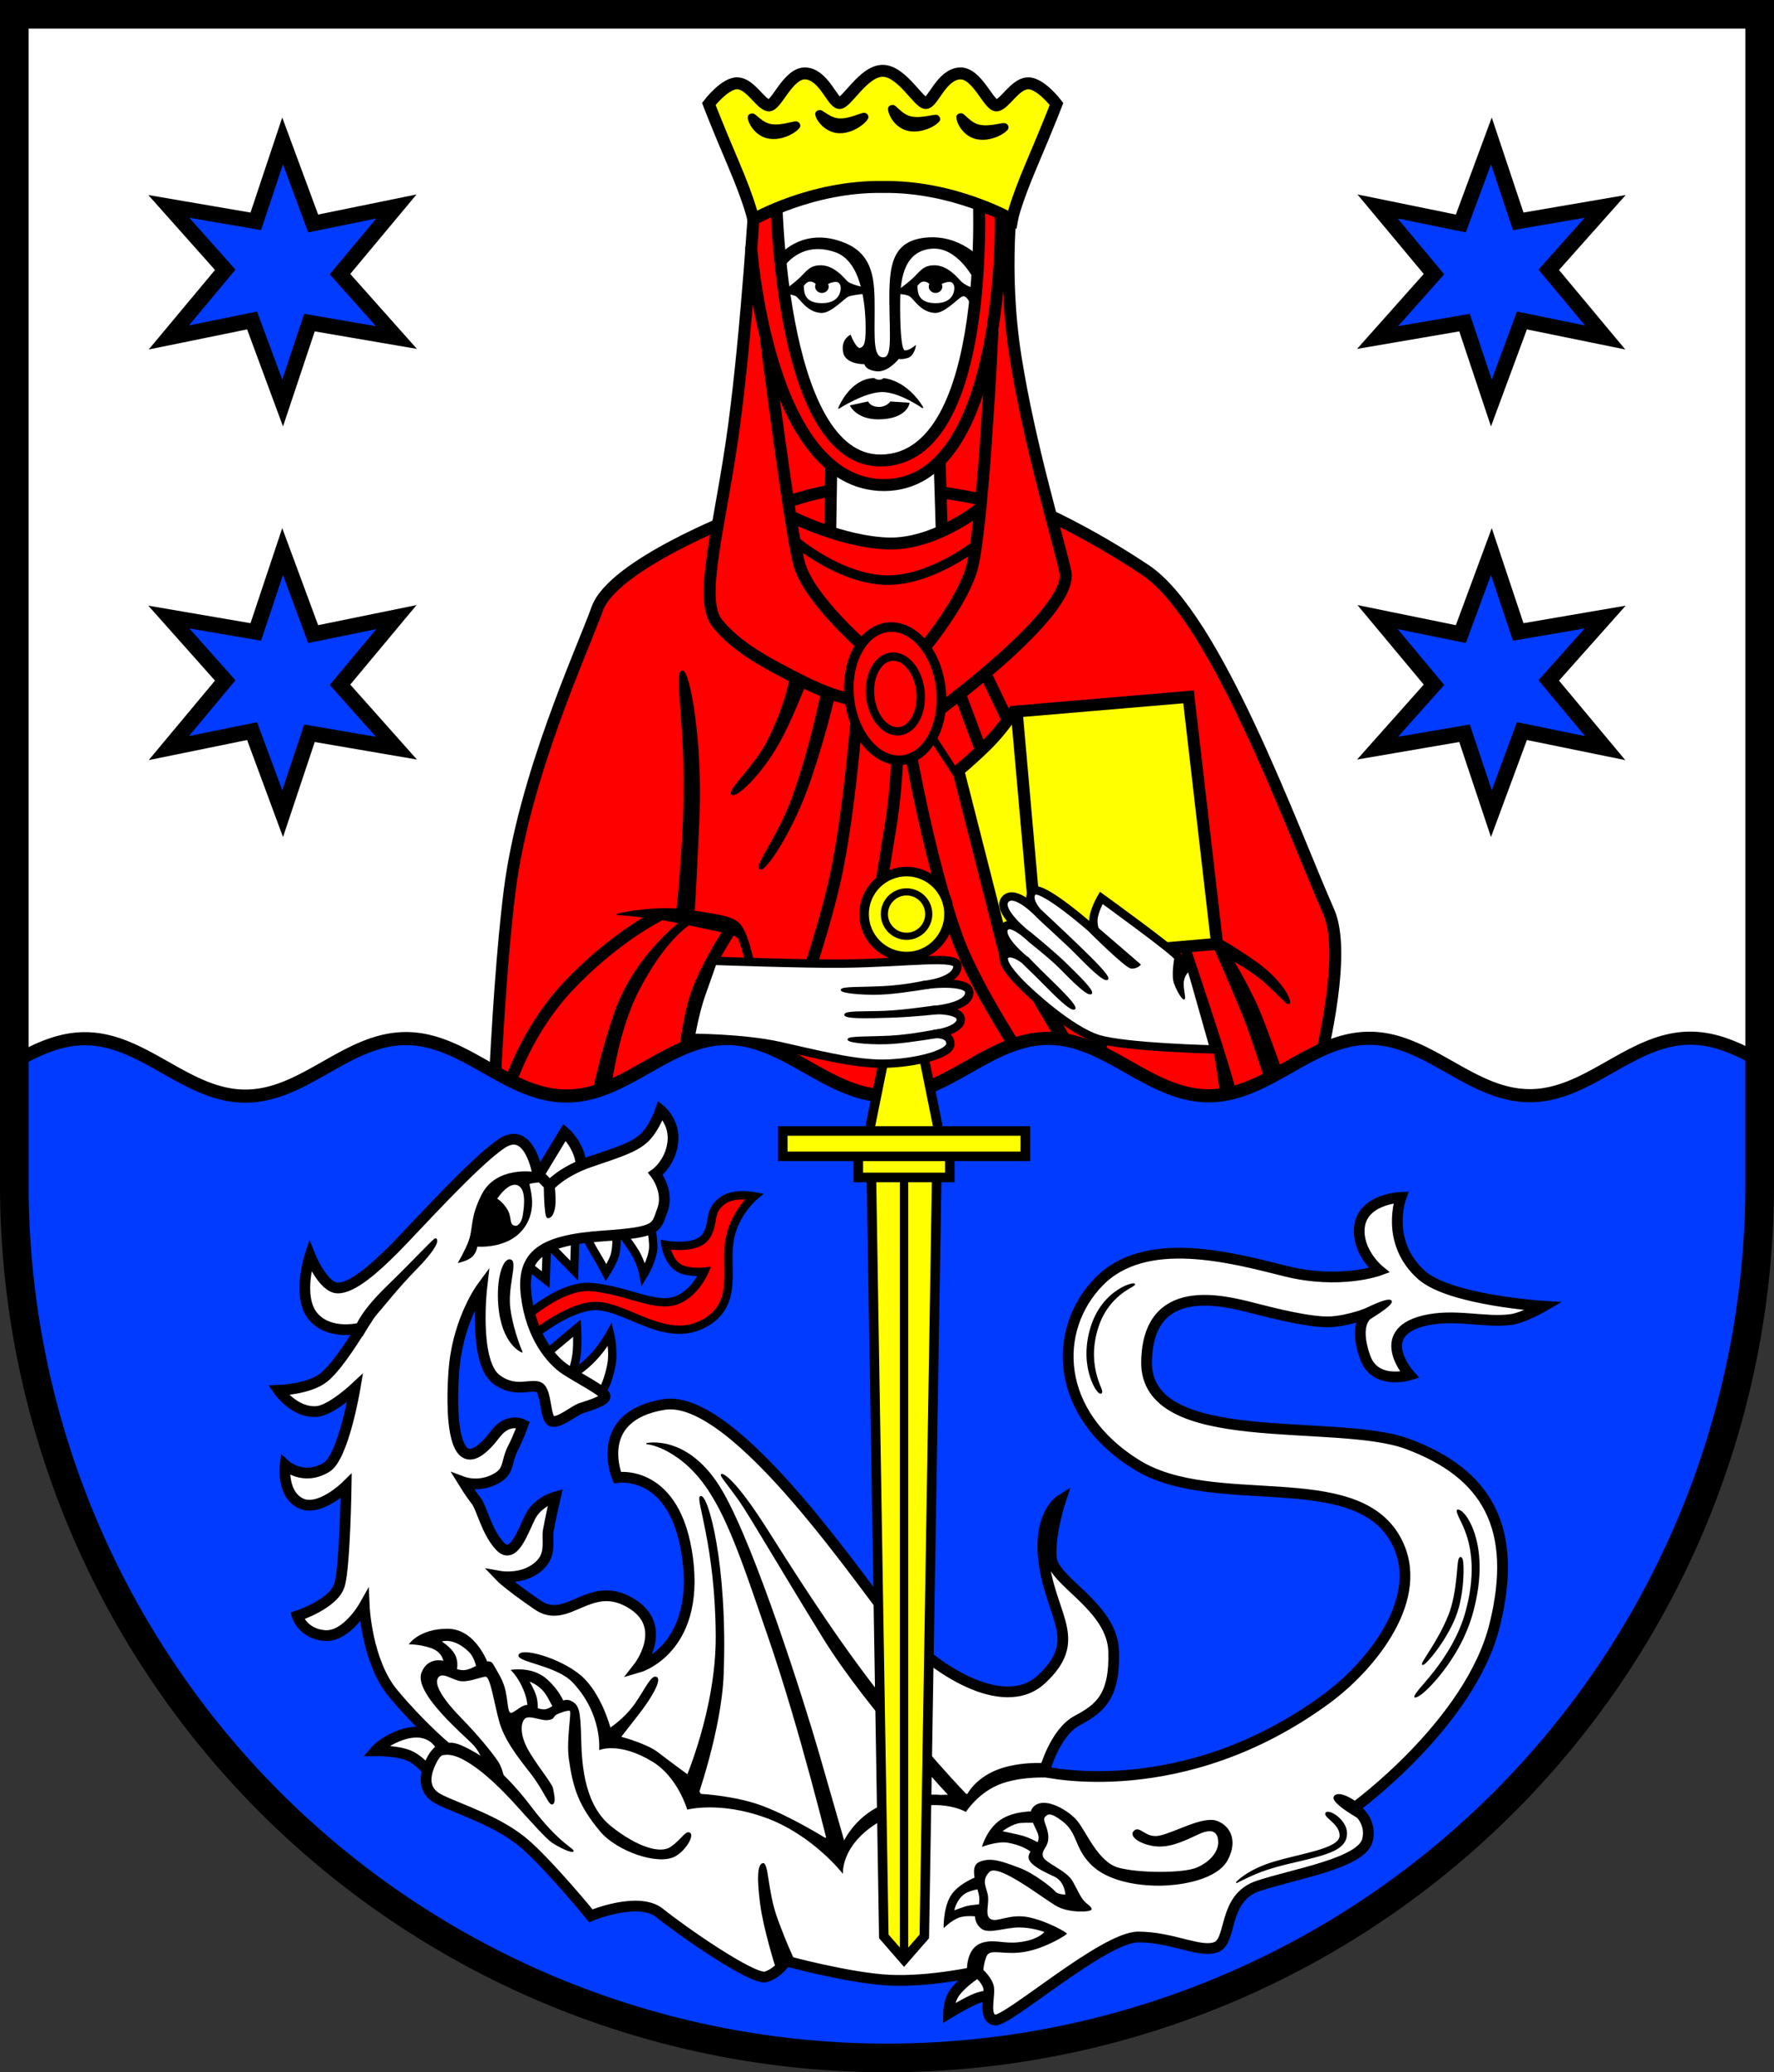 <?xml version="1.0" encoding="UTF-8" standalone="no"?>
<!-- Created with Inkscape (http://www.inkscape.org/) -->

<svg
   width="148.698mm"
   height="173.581mm"
   viewBox="0 0 148.698 173.581"
   version="1.1"
   id="svg3613"
   inkscape:version="1.2.2 (732a01da63, 2022-12-09)"
   sodipodi:docname="DEU St. Margarethen (Holstein) COA.svg"
   xmlns:inkscape="http://www.inkscape.org/namespaces/inkscape"
   xmlns:sodipodi="http://sodipodi.sourceforge.net/DTD/sodipodi-0.dtd"
   xmlns="http://www.w3.org/2000/svg"
   xmlns:svg="http://www.w3.org/2000/svg">
  <rect x="0" y="0" width="148.698" height="173.581" fill="#333333" stroke="none"/>
  <sodipodi:namedview
     id="namedview3615"
     pagecolor="#ffffff"
     bordercolor="#666666"
     borderopacity="1.0"
     inkscape:showpageshadow="2"
     inkscape:pageopacity="0.0"
     inkscape:pagecheckerboard="0"
     inkscape:deskcolor="#d1d1d1"
     inkscape:document-units="mm"
     showgrid="false"
     inkscape:zoom="0.81590664"
     inkscape:cx="281.28218"
     inkscape:cy="329.08177"
     inkscape:current-layer="layer1" />
  <defs
     id="defs3610">
    <inkscape:path-effect
       effect="powerstroke"
       id="path-effect1806"
       is_visible="true"
       lpeversion="1"
       offset_points="0.2,0.3 | 0.998,0.62 | 1.8,0.3"
       not_jump="false"
       sort_points="true"
       interpolator_type="CentripetalCatmullRom"
       interpolator_beta="0.2"
       start_linecap_type="zerowidth"
       linejoin_type="round"
       miter_limit="4"
       scale_width="1"
       end_linecap_type="zerowidth" />
    <inkscape:path-effect
       effect="powerstroke"
       id="path-effect1812"
       is_visible="true"
       lpeversion="1"
       offset_points="0.2,0.3 | 0.998,0.62 | 1.8,0.3"
       not_jump="false"
       sort_points="true"
       interpolator_type="CentripetalCatmullRom"
       interpolator_beta="0.2"
       start_linecap_type="zerowidth"
       linejoin_type="round"
       miter_limit="4"
       scale_width="1"
       end_linecap_type="zerowidth" />
    <inkscape:path-effect
       effect="powerstroke"
       id="path-effect1818"
       is_visible="true"
       lpeversion="1"
       offset_points="0.2,0.3 | 0.998,0.62 | 1.8,0.3"
       not_jump="false"
       sort_points="true"
       interpolator_type="CentripetalCatmullRom"
       interpolator_beta="0.2"
       start_linecap_type="zerowidth"
       linejoin_type="round"
       miter_limit="4"
       scale_width="1"
       end_linecap_type="zerowidth" />
    <inkscape:path-effect
       effect="powerstroke"
       id="path-effect1824"
       is_visible="true"
       lpeversion="1"
       offset_points="0.2,0.3 | 0.998,0.62 | 1.8,0.3"
       not_jump="false"
       sort_points="true"
       interpolator_type="CentripetalCatmullRom"
       interpolator_beta="0.2"
       start_linecap_type="zerowidth"
       linejoin_type="round"
       miter_limit="4"
       scale_width="1"
       end_linecap_type="zerowidth" />
    <inkscape:path-effect
       effect="powerstroke"
       id="path-effect5184-2"
       is_visible="true"
       lpeversion="1"
       offset_points="0.185,0.195 | 1,0.314 | 1.821,0.13"
       not_jump="false"
       sort_points="true"
       interpolator_type="CentripetalCatmullRom"
       interpolator_beta="0.2"
       start_linecap_type="zerowidth"
       linejoin_type="round"
       miter_limit="4"
       scale_width="1"
       end_linecap_type="zerowidth" />
    <inkscape:path-effect
       effect="powerstroke"
       id="path-effect5190-0"
       is_visible="true"
       lpeversion="1"
       offset_points="0.275,0.293 | 1,0.314 | 1.742,0.238"
       not_jump="false"
       sort_points="true"
       interpolator_type="CentripetalCatmullRom"
       interpolator_beta="0.2"
       start_linecap_type="zerowidth"
       linejoin_type="round"
       miter_limit="4"
       scale_width="1"
       end_linecap_type="zerowidth" />
    <inkscape:path-effect
       effect="powerstroke"
       id="path-effect5300-4"
       is_visible="true"
       lpeversion="1"
       offset_points="0.185,0.195 | 1,0.314 | 1.821,0.13"
       not_jump="false"
       sort_points="true"
       interpolator_type="CentripetalCatmullRom"
       interpolator_beta="0.2"
       start_linecap_type="zerowidth"
       linejoin_type="round"
       miter_limit="4"
       scale_width="1"
       end_linecap_type="zerowidth" />
  </defs>
  <g
     inkscape:label="Ebene 1"
     inkscape:groupmode="layer"
     id="layer1"
     transform="translate(-527.202,-64.226)">
    <g
       id="g3336"
       transform="translate(499.772,-11.341)">
      <path
         id="path1680"
         style="fill:#ffffff;stroke:none;stroke-width:2.4;stroke-linecap:round;stroke-dasharray:none"
         d="m 28.63,76.767 v 98.033 a 73.149,73.149 0 0 0 73.149,73.148 73.149,73.149 0 0 0 73.148,-73.148 V 76.767 Z" />
      <g
         id="g1930"
         style="stroke:#000000">
        <g
           id="g1916"
           style="stroke:#000000">
          <path
             sodipodi:type="star"
             style="fill:#003bff;fill-opacity:1;stroke:#000000;stroke-width:1.171;stroke-linecap:round;stroke-dasharray:none"
             id="path1910"
             inkscape:flatsided="false"
             sodipodi:sides="6"
             sodipodi:cx="66.384537"
             sodipodi:cy="90.452858"
             sodipodi:r1="9.9054918"
             sodipodi:r2="4.3295479"
             sodipodi:arg1="1.0471976"
             sodipodi:arg2="1.6080808"
             inkscape:rounded="0"
             inkscape:randomized="0"
             d="m 71.337,99.031 -5.114,-4.252 -4.791,4.252 1.125,-6.555 -6.078,-2.024 6.239,-2.303 -1.287,-6.275 5.114,4.252 4.791,-4.252 -1.125,6.555 6.078,2.024 -6.239,2.303 z"
             transform="matrix(0.963,-0.554,0.556,0.96,-63.1,48.291)" />
          <path
             sodipodi:type="star"
             style="fill:#003bff;fill-opacity:1;stroke:#000000;stroke-width:1.171;stroke-linecap:round;stroke-dasharray:none"
             id="path1912"
             inkscape:flatsided="false"
             sodipodi:sides="6"
             sodipodi:cx="66.384537"
             sodipodi:cy="90.452858"
             sodipodi:r1="9.9054918"
             sodipodi:r2="4.3295479"
             sodipodi:arg1="1.0471976"
             sodipodi:arg2="1.6080808"
             inkscape:rounded="0"
             inkscape:randomized="0"
             d="m 71.337,99.031 -5.114,-4.252 -4.791,4.252 1.125,-6.555 -6.078,-2.024 6.239,-2.303 -1.287,-6.275 5.114,4.252 4.791,-4.252 -1.125,6.555 6.078,2.024 -6.239,2.303 z"
             transform="matrix(0.963,-0.554,0.556,0.96,-63.1,82.687)" />
        </g>
        <g
           id="g1922"
           inkscape:transform-center-x="-50.653517"
           inkscape:transform-center-y="50.338983"
           transform="matrix(-1,0,0,1,203.558,0)"
           style="stroke:#000000">
          <path
             sodipodi:type="star"
             style="fill:#003bff;fill-opacity:1;stroke:#000000;stroke-width:1.171;stroke-linecap:round;stroke-dasharray:none"
             id="path1918"
             inkscape:flatsided="false"
             sodipodi:sides="6"
             sodipodi:cx="66.384537"
             sodipodi:cy="90.452858"
             sodipodi:r1="9.9054918"
             sodipodi:r2="4.3295479"
             sodipodi:arg1="1.0471976"
             sodipodi:arg2="1.6080808"
             inkscape:rounded="0"
             inkscape:randomized="0"
             d="m 71.337,99.031 -5.114,-4.252 -4.791,4.252 1.125,-6.555 -6.078,-2.024 6.239,-2.303 -1.287,-6.275 5.114,4.252 4.791,-4.252 -1.125,6.555 6.078,2.024 -6.239,2.303 z"
             transform="matrix(0.963,-0.554,0.556,0.96,-63.1,48.291)" />
          <path
             sodipodi:type="star"
             style="fill:#003bff;fill-opacity:1;stroke:#000000;stroke-width:1.171;stroke-linecap:round;stroke-dasharray:none"
             id="path1920"
             inkscape:flatsided="false"
             sodipodi:sides="6"
             sodipodi:cx="66.384537"
             sodipodi:cy="90.452858"
             sodipodi:r1="9.9054918"
             sodipodi:r2="4.3295479"
             sodipodi:arg1="1.0471976"
             sodipodi:arg2="1.6080808"
             inkscape:rounded="0"
             inkscape:randomized="0"
             d="m 71.337,99.031 -5.114,-4.252 -4.791,4.252 1.125,-6.555 -6.078,-2.024 6.239,-2.303 -1.287,-6.275 5.114,4.252 4.791,-4.252 -1.125,6.555 6.078,2.024 -6.239,2.303 z"
             transform="matrix(0.963,-0.554,0.556,0.96,-63.1,82.687)" />
        </g>
      </g>
      <path
         style="fill:#ff0000;stroke:#000000;stroke-width:1;stroke-linecap:round;stroke-dasharray:none"
         d="m 89.179,118.868 c 0,0 -10.345,4.004 -11.68,7.675 -1.335,3.671 -6.118,14.016 -7.341,23.582 -1.224,9.566 -1.669,26.585 -1.669,26.585 l 66.185,-0.445 c 0,0 6.618,-18.708 4.116,-24.36 -3.003,-6.785 -9.426,-24.638 -15.35,-28.587 -6.34,-4.227 -11.346,-6.007 -11.346,-6.007 z"
         id="path2462"
         sodipodi:nodetypes="cssccsscc" />
      <path
         style="fill:none;stroke:#000000;stroke-width:1;stroke-linecap:round;stroke-dasharray:none"
         d="m 103.584,137.667 c 0,0 1.629,9.56 4.004,16.24 2.395,6.735 11.012,18.187 11.012,18.187"
         id="path2946"
         sodipodi:nodetypes="csc" />
      <path
         style="fill:none;stroke:#000000;stroke-width:1;stroke-linecap:round;stroke-dasharray:none"
         d="m 102.694,137.834 c 0,0 -0.111,3.838 -0.556,6.563 -0.445,2.725 -1.001,6.229 -1.001,6.229"
         id="path2944" />
      <path
         style="fill:none;stroke:#000000;stroke-width:1;stroke-linecap:round;stroke-dasharray:none"
         d="m 99.357,134.163 c 0,0 -0.556,8.12 -1.724,14.071 -0.796,4.057 -2.614,9.344 -2.614,9.344"
         id="path2942"
         sodipodi:nodetypes="csc" />
      <path
         style="fill:#ff0000;stroke:#000000;stroke-width:1;stroke-linecap:round;stroke-dasharray:none"
         d="m 90.735,91.551 c 0,0 -0.669,11.366 -1.77,19.624 -1.101,8.259 -3.068,14.551 -1.416,16.596 1.652,2.045 4.161,3.377 7.315,4.955 3.449,1.725 5.034,1.494 5.034,1.494 l 5.663,1.258 c 0,0 11.955,-8.652 11.169,-12.034 -0.787,-3.382 -2.989,-10.54 -4.169,-17.933 -1.18,-7.394 -0.236,-13.843 -0.236,-13.843 l -11.484,-3.068 z"
         id="path2022"
         sodipodi:nodetypes="csssccssccc" />
      <path
         style="fill:none;stroke:#000000;stroke-width:1;stroke-linecap:round;stroke-dasharray:none"
         d="m 93.763,117.507 c 0,0 4.011,-1.455 8.141,-1.18 4.129,0.275 7.708,1.062 7.708,1.062"
         id="path2380" />
      <path
         style="fill:none;stroke:#000000;stroke-width:1;stroke-linecap:round;stroke-dasharray:none"
         d="m 110.62,103.407 c 0,0 -0.806,16.963 -1.808,20.022 -1.001,3.059 -4.338,6.952 -4.338,6.952"
         id="path2277"
         sodipodi:nodetypes="csc" />
      <path
         style="fill:none;stroke:#000000;stroke-width:1;stroke-linecap:round;stroke-dasharray:none"
         d="m 91.627,103.935 c 0,0 2.002,15.823 2.781,18.826 0.779,3.003 5.729,7.23 5.729,7.23"
         id="path2275"
         sodipodi:nodetypes="csc" />
      <path
         style="fill:#ffffff;stroke:#000000;stroke-width:1;stroke-linecap:round;stroke-dasharray:none"
         d="m 92.461,90.837 c 0,0 1e-5,23.359 8.788,23.304 9.677,-0.061 8.176,-23.415 8.176,-23.415 l -8.454,-1.502 z"
         id="path2043"
         sodipodi:nodetypes="csccc" />
      <g
         id="g3331"
         transform="translate(-313.274,122.58)">
        <path
           id="path1700"
           style="fill:#ffff00;stroke:#000000;stroke-width:1;stroke-linecap:round;stroke-dasharray:none"
           d="m 414.69,-41.081 c -1.612,0 -3.051,2.776 -3.641,2.697 -0.59,-0.079 -1.298,-2.359 -2.792,-2.477 -1.494,-0.118 -2.477,2.792 -3.146,2.674 -0.669,-0.118 -1.495,-1.77 -2.556,-1.848 -1.062,-0.079 -2.437,1.729 -2.437,1.729 0,0 0.612,1.613 2.058,5.006 1.446,3.393 1.669,4.672 1.669,4.672 0,0 4.85,-2.814 10.845,-2.724 5.996,-0.09 10.845,2.724 10.845,2.724 0,0 0.223,-1.279 1.669,-4.672 1.446,-3.393 2.058,-5.006 2.058,-5.006 0,0 -1.375,-1.808 -2.437,-1.729 -1.062,0.079 -1.888,1.73 -2.556,1.848 -0.669,0.118 -1.652,-2.792 -3.146,-2.674 -1.494,0.118 -2.202,2.399 -2.792,2.477 -0.59,0.079 -2.028,-2.697 -3.641,-2.697 z" />
        <path
           style="fill:#000000;fill-rule:nonzero;stroke:none;stroke-width:0.6;stroke-linecap:round;stroke-dasharray:none"
           d="m 403.578,-37.474 c -0.047,0.02 -0.192,0.1 -0.198,0.277 -0.005,0.127 0.047,0.379 0.238,0.703 0.127,0.215 0.318,0.46 0.581,0.668 0.272,0.215 0.601,0.374 0.973,0.433 0.004,6.12e-4 0.008,0.001 0.012,0.002 0.365,0.055 0.736,0.02 1.084,-0.07 0.336,-0.087 0.632,-0.222 0.863,-0.357 0.349,-0.203 0.536,-0.394 0.607,-0.51 0.096,-0.158 0.019,-0.304 -0.01,-0.346 v 0 c -0.029,-0.044 -0.129,-0.168 -0.293,-0.172 -0.145,-0.004 -0.329,0.044 -0.675,0.121 -0.221,0.049 -0.461,0.097 -0.711,0.121 -0.259,0.025 -0.48,0.019 -0.68,-0.011 -0.002,-2.74e-4 -0.004,-5.51e-4 -0.005,-8.3e-4 -0.166,-0.026 -0.331,-0.079 -0.505,-0.17 -0.174,-0.091 -0.332,-0.206 -0.479,-0.326 -0.236,-0.191 -0.345,-0.302 -0.469,-0.364 -0.134,-0.067 -0.283,-0.017 -0.332,0.004 z"
           id="path1804"
           inkscape:path-effect="#path-effect1806"
           inkscape:original-d="m 403.57773,-37.473637 c 0,0 0.55475,1.296354 1.6983,1.469086 1.18168,0.178491 2.45193,-0.670779 2.45193,-0.670779"
           sodipodi:nodetypes="csc" />
        <path
           style="fill:#000000;fill-rule:nonzero;stroke:none;stroke-width:0.6;stroke-linecap:round;stroke-dasharray:none"
           d="m 409.199,-37.732 c -0.044,0.025 -0.179,0.122 -0.164,0.298 0.01,0.126 0.091,0.371 0.319,0.67 0.152,0.199 0.37,0.419 0.655,0.595 0.296,0.182 0.641,0.301 1.017,0.315 0.004,1.49e-4 0.008,2.87e-4 0.012,4.13e-4 0.369,0.012 0.733,-0.066 1.068,-0.197 0.323,-0.126 0.602,-0.295 0.816,-0.456 0.323,-0.243 0.487,-0.455 0.543,-0.578 0.077,-0.168 -0.017,-0.304 -0.05,-0.343 -0.034,-0.04 -0.147,-0.152 -0.311,-0.137 -0.144,0.013 -0.321,0.082 -0.657,0.199 -0.213,0.074 -0.447,0.15 -0.692,0.203 -0.254,0.055 -0.474,0.075 -0.676,0.068 -0.002,-6.1e-5 -0.004,-1.25e-4 -0.005,-1.92e-4 -0.168,-0.006 -0.338,-0.039 -0.522,-0.109 -0.184,-0.07 -0.354,-0.166 -0.514,-0.267 -0.256,-0.162 -0.378,-0.259 -0.508,-0.306 -0.141,-0.051 -0.283,0.017 -0.329,0.043 z"
           id="path1808"
           inkscape:path-effect="#path-effect1812"
           inkscape:original-d="m 409.1987,-37.731957 c 0,0 0.70301,1.222322 1.85892,1.259705 1.19446,0.03863 2.35631,-0.953796 2.35631,-0.953796"
           sodipodi:nodetypes="csc" />
        <path
           style="fill:#000000;fill-rule:nonzero;stroke:none;stroke-width:0.6;stroke-linecap:round;stroke-dasharray:none"
           d="m 415.351,-38.191 c -0.048,0.018 -0.196,0.092 -0.21,0.268 -0.01,0.126 0.03,0.381 0.207,0.713 0.118,0.221 0.297,0.473 0.551,0.693 0.262,0.227 0.584,0.4 0.953,0.475 0.004,7.82e-4 0.008,0.002 0.012,0.002 0.362,0.071 0.734,0.053 1.086,-0.023 0.339,-0.073 0.642,-0.195 0.878,-0.319 0.357,-0.188 0.553,-0.37 0.629,-0.483 0.103,-0.153 0.032,-0.303 0.006,-0.346 -0.027,-0.045 -0.121,-0.173 -0.285,-0.185 -0.145,-0.01 -0.331,0.03 -0.68,0.091 -0.223,0.039 -0.465,0.076 -0.716,0.089 -0.26,0.013 -0.48,-0.002 -0.679,-0.041 -0.002,-3.53e-4 -0.004,-7.09e-4 -0.005,-0.001 -0.165,-0.033 -0.327,-0.093 -0.497,-0.192 -0.17,-0.099 -0.323,-0.221 -0.465,-0.347 -0.227,-0.201 -0.332,-0.316 -0.452,-0.384 -0.131,-0.073 -0.282,-0.029 -0.332,-0.01 z"
           id="path1814"
           inkscape:path-effect="#path-effect1818"
           inkscape:original-d="m 415.35063,-38.191135 c 0,0 0.49734,1.319453 1.6322,1.542203 1.1727,0.23018 2.47901,-0.562525 2.47901,-0.562525"
           sodipodi:nodetypes="csc" />
        <path
           style="fill:#000000;fill-rule:nonzero;stroke:none;stroke-width:0.6;stroke-linecap:round;stroke-dasharray:none"
           d="m 421.079,-37.496 c -0.047,0.018 -0.196,0.092 -0.21,0.268 -0.01,0.126 0.03,0.381 0.207,0.713 0.118,0.221 0.297,0.473 0.551,0.693 0.262,0.227 0.584,0.4 0.953,0.475 0.004,7.82e-4 0.008,0.002 0.012,0.002 0.362,0.071 0.734,0.053 1.086,-0.023 0.339,-0.073 0.642,-0.195 0.878,-0.319 0.357,-0.188 0.553,-0.37 0.629,-0.483 0.103,-0.153 0.032,-0.303 0.006,-0.346 -0.027,-0.045 -0.121,-0.173 -0.285,-0.185 -0.145,-0.01 -0.331,0.03 -0.68,0.091 -0.223,0.039 -0.465,0.076 -0.716,0.089 -0.26,0.013 -0.48,-0.002 -0.679,-0.041 -0.002,-3.53e-4 -0.004,-7.09e-4 -0.005,-0.001 -0.165,-0.033 -0.327,-0.093 -0.497,-0.192 -0.17,-0.099 -0.323,-0.221 -0.465,-0.347 -0.227,-0.201 -0.332,-0.316 -0.452,-0.384 -0.131,-0.073 -0.282,-0.029 -0.332,-0.01 z"
           id="path1820"
           inkscape:path-effect="#path-effect1824"
           inkscape:original-d="m 421.07921,-37.495919 c 0,0 0.49734,1.319453 1.6322,1.542203 1.1727,0.23018 2.47901,-0.562525 2.47901,-0.562525"
           sodipodi:nodetypes="csc" />
      </g>
      <ellipse
         style="fill:#ff0000;stroke:#000000;stroke-width:0.8;stroke-linecap:round;stroke-dasharray:none"
         id="path1894"
         cx="90.012"
         cy="140.353"
         rx="3.859"
         ry="5.595"
         transform="matrix(0.998,-0.068,0.09,0.996,0,0)" />
      <ellipse
         style="fill:none;stroke:#000000;stroke-width:0.7;stroke-linecap:round;stroke-dasharray:none"
         id="ellipse1948"
         cx="90.298"
         cy="140.489"
         rx="2.117"
         ry="3.14"
         transform="matrix(0.998,-0.069,0.088,0.996,0,0)" />
      <g
         id="g2058"
         transform="translate(-210.709,-3.267)">
        <path
           style="fill:#000000;stroke:none;stroke-width:0.1;stroke-linecap:round;stroke-dasharray:none"
           d="m 313.584,103.003 c 0,0 0.681,-0.487 1.182,-0.973 0.501,-0.487 0.793,-1.001 1.752,-0.973 0.959,0.028 1.724,0.834 2.086,1.251 0.361,0.417 1.112,0.667 1.112,0.667 l -0.264,1.265 c 0,0 -0.292,-0.709 -0.653,-0.57 -0.361,0.139 -1.461,1.414 -2.294,1.377 -1.237,-0.056 -1.794,-1.237 -2.169,-1.418 -0.375,-0.181 -1.098,-0.167 -1.098,-0.167 l 0.014,-0.459 z"
           id="path2049"
           sodipodi:nodetypes="csssccsssccc" />
        <path
           id="path2051"
           style="fill:#ffffff;stroke:#ffffff;stroke-width:0.1;stroke-linecap:round;stroke-dasharray:none"
           d="m 315.095,102.866 c 0.035,0.301 -0.074,1.323 1.49,1.313 1.603,-0.011 1.495,-1.258 1.495,-1.258 0,0 0.003,-0.425 -0.364,-0.422 -0.303,0.003 -0.577,0.147 -0.577,0.147 0.024,0.063 0.037,0.129 0.037,0.196 1.5e-4,0.321 -0.277,0.58 -0.62,0.58 -0.342,-1.7e-4 -0.619,-0.26 -0.619,-0.58 1.5e-4,-0.071 0.014,-0.141 0.041,-0.207 0,0 -0.145,-0.17 -0.439,-0.167 -0.249,0.024 -0.453,0.308 -0.443,0.399 z"
           sodipodi:nodetypes="sscscsscccs" />
      </g>
      <g
         id="g2064"
         transform="translate(-220.234,-3.267)">
        <path
           style="fill:#000000;stroke:none;stroke-width:0.1;stroke-linecap:round;stroke-dasharray:none"
           d="m 313.584,103.003 c 0,0 0.681,-0.487 1.182,-0.973 0.501,-0.487 0.793,-1.001 1.752,-0.973 0.959,0.028 1.724,0.834 2.086,1.251 0.361,0.417 1.594,0.599 1.594,0.599 l -0.028,0.538 c 0,0 -1.01,0.087 -1.371,0.226 -0.361,0.139 -1.461,1.414 -2.294,1.377 -1.237,-0.056 -1.794,-1.237 -2.169,-1.418 -0.375,-0.181 -1.098,-0.167 -1.098,-0.167 l 0.014,-0.459 z"
           id="path2060"
           sodipodi:nodetypes="csssccsssccc" />
        <path
           id="path2062"
           style="fill:#ffffff;stroke:#ffffff;stroke-width:0.1;stroke-linecap:round;stroke-dasharray:none"
           d="m 315.095,102.866 c 0.035,0.301 -0.074,1.323 1.49,1.313 1.603,-0.011 1.495,-1.258 1.495,-1.258 0,0 0.003,-0.425 -0.364,-0.422 -0.303,0.003 -0.577,0.147 -0.577,0.147 0.024,0.063 0.037,0.129 0.037,0.196 1.5e-4,0.321 -0.277,0.58 -0.62,0.58 -0.342,-1.7e-4 -0.619,-0.26 -0.619,-0.58 1.5e-4,-0.071 0.014,-0.141 0.041,-0.207 0,0 -0.145,-0.17 -0.439,-0.167 -0.249,0.024 -0.453,0.308 -0.443,0.399 z"
           sodipodi:nodetypes="sscscsscccs" />
      </g>
      <path
         style="fill:#000000;stroke:#000000;stroke-width:0.1;stroke-linecap:round;stroke-dasharray:none"
         d="m 92.934,96.844 c 0,0 1.94,-2.27 5.305,-0.88 2.46,1.017 2.454,3.271 2.454,5.579 0,2.308 -0.139,3.949 0.723,4.004 0.862,0.056 0.64,-1.613 0.612,-4.616 -0.028,-3.003 0.151,-5.134 3.015,-5.413 2.907,-0.282 4.66,1.853 4.66,1.853 l -0.528,1.696 c 0,0 -1.41,-2.91 -3.663,-2.716 -2.252,0.195 -2.65,2.382 -2.678,4.301 -0.028,1.919 0.056,4.255 0.417,4.31 0.361,0.056 0.89,-0.389 0.89,-0.389 0,0 -0.125,0.779 -0.64,0.932 -0.514,0.153 -0.751,0.07 -0.751,0.07 0,0 -0.904,1.168 -1.863,1.043 -0.959,-0.125 -0.959,-0.598 -0.959,-0.598 0,0 -1.585,0.07 -1.78,-0.959 -0.195,-1.029 0.556,-1.39 0.556,-1.39 0,0 0.459,1.196 0.834,1.085 0.375,-0.111 0.556,-0.445 0.487,-2.322 -0.07,-1.877 -0.481,-5.053 -2.555,-5.783 -2.962,-1.043 -4.397,1.278 -4.397,1.278 z"
         id="path2122"
         sodipodi:nodetypes="csssssccssscscscscssscc" />
      <path
         style="fill:#000000;stroke:#000000;stroke-width:0.1;stroke-linecap:round;stroke-dasharray:none"
         d="m 97.744,109.747 c 0,0 0.917,-2.356 2.9,-2.466 0.121,-0.007 0.118,0.125 0.447,0.139 0.338,0.014 0.369,-0.139 0.435,-0.129 2.11,0.306 3.254,2.429 3.254,2.429 0,0 -1.974,-1.39 -3.448,-1.363 -1.474,0.028 -3.587,1.39 -3.587,1.39 z"
         id="path2152"
         sodipodi:nodetypes="cssscsc" />
      <path
         style="fill:#000000;stroke:#000000;stroke-width:0.1;stroke-linecap:round;stroke-dasharray:none"
         d="m 98.738,109.563 c 0,0 0.551,1.097 2.34,1.081 2.34,-0.02 2.537,-1.298 2.537,-1.298 l -1.534,-0.098 c 0,0 -0.312,0.452 -0.964,0.452 -0.767,1e-5 -0.944,-0.452 -0.944,-0.452 z"
         id="path2156"
         sodipodi:nodetypes="csccscc" />
      <path
         style="fill:#ffffff;stroke:none;stroke-width:0.1;stroke-linecap:round;stroke-dasharray:none"
         d="m 97.067,120.044 0.197,-5.349 3.48,1.416 3.244,-0.511 2.242,-1.18 0.079,5.899 -3.933,0.767 -3.677,-0.551 z"
         id="path2322" />
      <path
         style="fill:none;stroke:#000000;stroke-width:1;stroke-linecap:round;stroke-dasharray:none"
         d="m 90.403,96.343 c 0,0 1.389,19.855 11.123,19.855 10.289,0 9.789,-22.497 9.789,-22.497"
         id="path2242"
         sodipodi:nodetypes="csc" />
      <path
         style="fill:none;stroke:#000000;stroke-width:1;stroke-linecap:round;stroke-dasharray:none"
         d="m 93.879,118.896 c 0,0 4.171,2.086 8.009,2.197 3.838,0.111 7.536,-2.836 7.536,-2.836"
         id="path2312" />
      <path
         style="fill:none;stroke:#000000;stroke-width:1;stroke-linecap:round;stroke-dasharray:none"
         d="m 97.105,114.781 -0.083,5.256"
         id="path2314" />
      <path
         style="fill:none;stroke:#000000;stroke-width:1;stroke-linecap:round;stroke-dasharray:none"
         d="m 106.198,114.475 0.167,5.562"
         id="path2316" />
      <path
         style="fill:none;stroke:#000000;stroke-width:0.8;stroke-linecap:round;stroke-dasharray:none"
         d="m 94.129,120.926 c 0,0 3.532,3.003 7.314,3.226 3.782,0.222 7.703,-2.864 7.703,-2.864"
         id="path2382" />
      <g
         id="g2812"
         transform="translate(-210.709,-3.267)">
        <path
           style="fill:#ffff00;stroke:#000000;stroke-width:1;stroke-linecap:round;stroke-dasharray:none"
           d="m 322.949,138.69 c 0,0 -0.941,1.401 -2.16,2.592 -1.273,1.245 -2.325,2.099 -2.325,2.099 l 4.032,15.823 5.311,-1.696 -2.447,-17.019 z"
           id="path2801"
           sodipodi:nodetypes="csccccc" />
        <path
           style="fill:#ffff00;stroke:#000000;stroke-width:1;stroke-linecap:round;stroke-dasharray:none"
           d="m 323.359,138.431 14.405,-1.224 2.392,20.69 -14.961,1.279 z"
           id="path2799" />
        <g
           id="g2797">
          <path
             style="fill:#ffffff;stroke:#000000;stroke-width:0.7;stroke-linecap:round;stroke-dasharray:none"
             d="m 337.819,159.288 2.113,7.453 c 0,0 -7.508,-0.167 -9.789,-0.89 -2.28,-0.723 -5.615,-3.743 -6.559,-4.727 -0.944,-0.983 -1.691,-2.006 -1.101,-2.36 0.59,-0.354 1.691,0.59 1.691,0.59 0,0 -2.626,-2.049 -1.77,-2.91 0.511,-0.514 1.888,0.747 1.888,0.747 0,0 -2.714,-2.084 -1.888,-3.028 0.826,-0.944 2.871,1.258 2.871,1.258 0,0 -1.239,-1.219 -0.57,-1.927 0.669,-0.708 5.27,3.402 5.27,3.402 0,0 -0.315,-0.629 -0.138,-1.376 0.177,-0.747 0.61,-1.475 0.61,-1.475 0,0 6.43,4.641 6.469,4.995 0.039,0.354 0.902,0.248 0.902,0.248 z"
             id="path2528"
             sodipodi:nodetypes="ccssscscscscscsc" />
          <path
             style="fill:#000000;stroke:#000000;stroke-width:0.1;stroke-linecap:round;stroke-dasharray:none"
             d="m 323.9,159.531 c 0.04,0.064 0.747,0.715 1.536,1.514 1.139,1.154 2.508,2.543 2.784,2.288 0.224,-0.206 -1.169,-1.56 -2.34,-2.701 -0.871,-0.849 -1.587,-1.593 -1.587,-1.593 z"
             id="path2673"
             sodipodi:nodetypes="cssscc" />
          <path
             style="fill:#000000;stroke:#000000;stroke-width:0.1;stroke-linecap:round;stroke-dasharray:none"
             d="m 324.097,157.437 c 0.04,0.064 2.027,1.608 2.815,2.407 1.139,1.154 2.424,2.46 2.701,2.205 0.224,-0.206 -1.086,-1.476 -2.256,-2.617 -0.871,-0.849 -2.867,-2.486 -2.867,-2.486 z"
             id="path2675"
             sodipodi:nodetypes="cssscc" />
          <path
             style="fill:#000000;stroke:#000000;stroke-width:0.1;stroke-linecap:round;stroke-dasharray:none"
             d="m 325.06,155.638 c 0.04,0.064 2.34,2.131 3.129,2.929 1.139,1.154 2.508,2.543 2.784,2.288 0.224,-0.206 -1.169,-1.56 -2.34,-2.701 -0.871,-0.849 -3.18,-3.009 -3.18,-3.009 -0.28,-0.261 -0.393,0.492 -0.393,0.492 z"
             id="path2677"
             sodipodi:nodetypes="cssscc" />
          <path
             style="fill:#000000;stroke:#000000;stroke-width:0.1;stroke-linecap:round;stroke-dasharray:none"
             d="m 329.546,156.938 c 0,0 2.934,2.934 3.407,2.976 0.473,0.042 0.751,-0.278 0.751,-0.278 l -3.81,-3.281 z"
             id="path2729"
             sodipodi:nodetypes="csccc" />
          <path
             style="fill:#000000;stroke:#000000;stroke-width:0.1;stroke-linecap:round;stroke-dasharray:none"
             d="m 336.651,158.926 c 0,0 -0.32,1.571 -0.056,2.28 0.264,0.709 0.653,1.307 0.793,1.307 0.139,0 -0.139,-0.89 -0.07,-1.46 0.07,-0.57 0.487,-0.932 0.487,-0.932 l -0.07,-0.876 z"
             id="path2731" />
        </g>
      </g>
      <path
         style="fill:#000000;stroke:#000000;stroke-width:0.1;stroke-linecap:round;stroke-dasharray:none"
         d="m 93.724,132.098 c 0,0 -0.404,2.654 -2.057,5.76 -1.077,2.025 -3.213,3.875 -2.899,4.229 0.315,0.354 2.41,-1.581 3.933,-4.287 1.07,-1.901 2.242,-4.955 2.242,-4.955 z"
         id="path2878"
         sodipodi:nodetypes="cssscc" />
      <path
         style="fill:#000000;stroke:#000000;stroke-width:0.1;stroke-linecap:round;stroke-dasharray:none"
         d="m 96.32,133.435 c 0,0 -0.944,4.759 -2.438,8.888 -1.241,3.428 -3.146,5.663 -2.753,6.017 0.393,0.354 2.792,-3.264 4.208,-7.433 1.416,-4.169 2.045,-7.158 2.045,-7.158 z"
         id="path2880"
         sodipodi:nodetypes="cssscc" />
      <g
         id="g2816"
         transform="translate(-210.709,-3.267)">
        <circle
           style="fill:#ffff00;stroke:#000000;stroke-width:0.8;stroke-linecap:round;stroke-dasharray:none"
           id="path2466"
           cx="314.127"
           cy="155.402"
           r="3.559" />
        <circle
           style="fill:none;stroke:#000000;stroke-width:0.6;stroke-linecap:round;stroke-dasharray:none"
           id="circle2468"
           cx="314.127"
           cy="155.402"
           r="1.859" />
      </g>
      <path
         style="fill:none;stroke:#000000;stroke-width:1;stroke-linecap:round;stroke-dasharray:none"
         d="m 110.175,132.3 1.696,3.532"
         id="path2948" />
      <path
         style="fill:none;stroke:#000000;stroke-width:1;stroke-linecap:round;stroke-dasharray:none"
         d="m 107.95,133.857 1.641,4.394"
         id="path2950" />
      <path
         style="fill:none;stroke:#000000;stroke-width:0.6;stroke-linecap:round;stroke-dasharray:none"
         d="m 105.725,137.528 1.863,2.864"
         id="path2952" />
      <path
         style="fill:none;stroke:#000000;stroke-width:1;stroke-linecap:round;stroke-dasharray:none"
         d="m 69.268,169.424 c 0,-0.222 1.29,-6.437 5.729,-11.179 3.873,-4.138 7.675,-6.007 7.675,-6.007"
         id="path2954"
         sodipodi:nodetypes="csc" />
      <path
         style="fill:none;stroke:#000000;stroke-width:1;stroke-linecap:round;stroke-dasharray:none"
         d="m 84.508,167.2 c 0,0 0.334,-5.506 1.279,-8.231 0.945,-2.725 3.052,-5.813 3.052,-5.813"
         id="path2958"
         sodipodi:nodetypes="csc" />
      <path
         style="fill:#000000;stroke:#000000;stroke-width:0.1;stroke-linecap:round;stroke-dasharray:none"
         d="m 79.134,152.155 c 0,0 3.03,-0.735 5.781,-0.354 3.834,0.531 4.306,0.708 4.818,1.652 0.511,0.944 0.885,2.871 0.885,2.871 l -0.708,-0.315 c 0,0 -0.374,-1.416 -0.531,-1.77 -0.157,-0.354 -0.924,-0.511 -0.924,-0.511 0,0 -2.714,-0.59 -4.68,-0.983 -1.966,-0.393 -4.641,-0.59 -4.641,-0.59 z"
         id="path2962"
         sodipodi:nodetypes="cssccscsc" />
      <path
         style="fill:#000000;stroke:#000000;stroke-width:0.1;stroke-linecap:round;stroke-dasharray:none"
         d="m 84.118,152.294 c 0,0 0.667,-5.617 0.667,-11.068 0,-5.45 -0.779,-9.455 -0.167,-9.455 0.612,0 1.669,6.007 1.39,12.347 -0.278,6.34 -0.445,8.509 -0.445,8.509 z"
         id="path2964" />
      <path
         style="fill:#000000;stroke:#000000;stroke-width:0.1;stroke-linecap:round;stroke-dasharray:none"
         d="m 84.679,152.626 c 0,0 -4.072,2.966 -5.742,7.865 -1.832,5.377 -2.32,9.635 -2.32,9.635 l 1.573,0.59 c 0,0 0.275,-7.433 2.792,-12.27 2.346,-4.509 4.444,-5.584 4.444,-5.584 z"
         id="path2966"
         sodipodi:nodetypes="csccscc" />
      <path
         style="fill:#000000;stroke:#000000;stroke-width:0.1;stroke-linecap:round;stroke-dasharray:none"
         d="m 113.818,158.996 7.119,12.013 0.89,-0.278 -5.84,-10.206 z"
         id="path3039"
         sodipodi:nodetypes="ccccc" />
      <path
         style="fill:#000000;stroke:#000000;stroke-width:0.1;stroke-linecap:round;stroke-dasharray:none"
         d="m 118.962,162.5 0.501,10.095 1.029,0.111 -0.334,-10.122 z"
         id="path3041"
         sodipodi:nodetypes="ccccc" />
      <path
         style="fill:#000000;stroke:#000000;stroke-width:0.1;stroke-linecap:round;stroke-dasharray:none"
         d="m 127.166,154.964 c 0,0 2.503,7.397 3.504,10.845 1.001,3.448 1.557,6.674 1.557,6.674 l -1.835,0.056 c 0,0 -0.946,-8.899 -1.613,-10.734 -0.667,-1.835 -2.392,-6.73 -2.392,-6.73 z"
         id="path3043" />
      <path
         style="fill:#000000;stroke:#000000;stroke-width:0.1;stroke-linecap:round;stroke-dasharray:none"
         d="m 129.113,154.742 c 0,0 1.502,3.337 2.614,6.118 1.112,2.781 3.838,11.846 3.838,11.846 l 1.78,-0.334 c 0,0 -3.615,-10.512 -4.561,-12.569 -0.946,-2.058 -2.002,-3.782 -2.002,-3.782 0,0 0.638,0.283 2.015,1.286 1.376,1.003 2.399,2.399 2.674,2.32 0.275,-0.079 -0.458,-1.807 -2.714,-3.421 -1.585,-1.135 -3.107,-1.986 -3.107,-1.986 z"
         id="path3045"
         sodipodi:nodetypes="csccscssscc" />
      <path
         id="path3529"
         style="fill:#003bff;fill-opacity:1;stroke:#000000;stroke-width:1.1;stroke-dasharray:none"
         d="m 169.118,162.529 c -4.954,0.002 -8.503,4.817 -13.457,4.818 -4.954,0.002 -8.506,-4.81 -13.459,-4.808 -4.954,0.002 -8.503,4.816 -13.457,4.817 -4.954,0.002 -8.505,-4.811 -13.459,-4.809 -4.954,0.002 -8.503,4.817 -13.457,4.818 -4.954,0.002 -8.506,-4.81 -13.459,-4.808 -4.954,0.002 -8.503,4.816 -13.457,4.817 -4.954,0.002 -8.506,-4.811 -13.459,-4.809 -4.954,0.002 -8.502,4.817 -13.456,4.818 -4.954,0.002 -8.506,-4.81 -13.459,-4.808 -2.16,8.7e-4 -4.051,0.923 -5.909,1.956 v 10.269 a 73.149,73.149 0 0 0 73.149,73.148 73.149,73.149 0 0 0 73.148,-73.148 v -10.374 c -1.827,-1.009 -3.689,-1.898 -5.81,-1.897 z" />
      <path
         id="path3013"
         style="fill:none;stroke:#000000;stroke-width:2.4;stroke-linecap:round;stroke-dasharray:none"
         d="m 28.63,76.767 v 98.033 a 73.149,73.149 0 0 0 73.149,73.148 73.149,73.149 0 0 0 73.148,-73.148 V 76.767 Z" />
      <g
         id="g5801-3"
         transform="translate(-211.533,-2.17)">
        <path
           style="fill:#ff0000;stroke:#000000;stroke-width:0.7;stroke-linecap:round;stroke-dasharray:none"
           d="m 281.868,189.071 c 0,0 3.758,-3.803 6.678,-3.525 2.92,0.278 5.141,1.634 6.865,1.189 1.724,-0.445 2.586,-2.475 2.586,-2.475 0,0 -0.999,0.108 -1.825,-0.167 -1.172,-0.389 -1.429,-2.086 -1.429,-2.086 0,0 2.67,0.473 3.42,-0.751 0.751,-1.224 0.093,-2.068 1.437,-2.997 0.922,-0.637 2.584,-0.32 2.584,-0.32 0,0 -1.797,1.509 -2.103,3.901 -0.306,2.392 0.806,5.423 -2.392,6.897 -3.198,1.474 -6.472,-1.788 -9.03,-1.594 -2.558,0.195 -5.82,3.123 -5.82,3.123 z"
           id="path5648-0"
           sodipodi:nodetypes="csscscsscssscc" />
        <path
           style="fill:#ffffff;stroke:#000000;stroke-width:0.7;stroke-linecap:round;stroke-dasharray:none"
           d="m 286.087,193.255 c 0.118,0 1.652,-0.61 3.048,-2.34 0.593,-0.735 0.964,-1.416 0.964,-1.416 0,0 0.327,1.421 0.118,2.537 -0.354,1.888 -1.042,2.714 -1.042,2.714 z"
           id="path5644-2"
           sodipodi:nodetypes="cscscc" />
        <path
           style="fill:#ffffff;stroke:#000000;stroke-width:0.7;stroke-linecap:round;stroke-dasharray:none"
           d="m 284.317,191.504 3.009,-2.517 c 0,0 0.079,1.337 -0.039,2.242 -0.118,0.905 -0.59,2.202 -0.59,2.202 z"
           id="path5642-8"
           sodipodi:nodetypes="ccscc" />
        <path
           style="fill:#ffffff;stroke:#000000;stroke-width:0.7;stroke-linecap:round;stroke-dasharray:none"
           d="m 284.816,181.98 -0.111,2.948 -2.225,-1.752 z"
           id="path5640-2"
           sodipodi:nodetypes="cccc" />
        <path
           style="fill:#ffffff;stroke:#000000;stroke-width:0.7;stroke-linecap:round;stroke-dasharray:none"
           d="m 287.207,180.561 -0.111,3.615 -2.503,-2.558 z"
           id="path5638-8"
           sodipodi:nodetypes="cccc" />
        <path
           style="fill:#ffffff;stroke:#000000;stroke-width:0.7;stroke-linecap:round;stroke-dasharray:none"
           d="m 290.517,180.2 c 0,0 0.278,1.446 10e-6,2.614 -0.13,0.547 -0.751,1.529 -0.751,1.529 0,0 -0.496,-0.958 -0.806,-1.446 -0.584,-0.918 -1.307,-2.531 -1.307,-2.531 z"
           id="path5636-1"
           sodipodi:nodetypes="cscscc" />
        <path
           style="fill:#ffffff;stroke:#000000;stroke-width:0.7;stroke-linecap:round;stroke-dasharray:none"
           d="m 293.27,179.199 c 0,0 0.501,2.086 0.445,3.087 -0.056,1.001 -0.806,2.225 -0.806,2.225 0,0 -0.167,-0.918 -0.695,-1.835 -0.4,-0.695 -1.947,-2.697 -1.947,-2.697 z"
           id="path5634-9"
           sodipodi:nodetypes="cscscc" />
        <path
           style="fill:#ffffff;stroke:#000000;stroke-width:0.9;stroke-linecap:round;stroke-dasharray:none"
           d="m 322.135,242.269 c -0.306,0.056 -2.619,1.403 -3.281,2.586 -0.389,0.695 -0.389,1.529 -0.389,1.529 0,0 1.099,-0.666 2.03,-1.112 1.584,-0.759 2.503,-0.028 2.503,-0.028 z"
           id="path5522-8"
           sodipodi:nodetypes="cscscc" />
        <path
           style="fill:#ffffff;stroke:#000000;stroke-width:0.9;stroke-linecap:round;stroke-dasharray:none"
           d="m 276.001,224.137 c 0,0 -0.803,-1.99 -3.448,-1.057 -1.418,0.501 -2.113,1.307 -2.113,1.307 0,0 2.03,-0.028 3.003,0.501 0.973,0.528 1.78,1.641 1.78,1.641 z"
           id="path5520-1"
           sodipodi:nodetypes="cscscc" />
        <path
           style="fill:#ffffff;stroke:#000000;stroke-width:0.9;stroke-linecap:round;stroke-dasharray:none"
           d="m 283.676,176.891 2.614,-4.31 c 0,0 1.14,0.973 1.363,2.503 0.185,1.273 -0.751,2.475 -0.751,2.475 z"
           id="path5518-2"
           sodipodi:nodetypes="ccscc" />
        <path
           style="fill:#ffffff;stroke:#000000;stroke-width:0.9;stroke-linecap:round;stroke-dasharray:none"
           d="m 280.443,193.176 c 1.573,1.298 2.95,0.472 3.657,0.747 0.708,0.275 0.511,2.714 1.14,2.871 0.629,0.157 1.848,-0.905 2.438,-1.101 0.59,-0.197 1.966,-0.59 2.006,-0.983 0.039,-0.393 -2.163,-1.494 -3.304,-2.242 -1.14,-0.747 -2.871,-2.714 -3.303,-6.174 -0.433,-3.461 1.298,-4.68 6.528,-5.034 4.602,-0.311 4.327,-0.678 4.88,-2.161 0.583,-1.562 -0.577,-3.043 -0.577,-3.043 0,0 1.224,-0.862 1.446,-2.586 0.222,-1.724 -1.017,-2.736 -1.017,-2.736 0,0 -0.484,1.429 -1.319,2.263 -0.834,0.834 -2.225,1.251 -4.588,2.058 -2.364,0.806 -3.393,2.002 -3.393,2.002 l -1.016,-1.028 c 0,0 -0.669,-4.051 -2.989,-2.517 -2.32,1.534 -7.433,7.236 -9.045,8.849 -1.612,1.612 -3.48,3.284 -4.719,3.264 -1.239,-0.02 -2.32,-2.714 -2.32,-2.714 0,0 -1.141,3.461 0.275,5.113 1.416,1.652 4.011,0.944 4.011,0.944 0,0 -1.888,3.186 -3.146,4.169 -1.258,0.983 -3.775,1.062 -3.775,1.062 0,0 1.335,1.939 3.225,1.77 1.198,-0.108 3.186,-1.966 3.186,-1.966 0,0 -0.964,5.785 -2.399,6.646 -1.966,1.18 -3.461,-0.197 -3.461,-0.197 0,0 -0.315,2.36 1.258,3.186 1.573,0.826 3.854,-1.416 3.854,-1.416 0,0 -0.096,6.594 -0.541,8.235 -0.445,1.641 -3.559,2.642 -3.559,2.642 0,0 0.473,1.502 2.308,1.641 1.835,0.139 3.309,-2.475 3.309,-2.475 0,0 0.195,4.644 2.419,7.314 2.225,2.67 4.338,4.449 4.338,4.449 0,0 -0.667,0.278 -1.112,1.168 -0.445,0.89 -1.001,2.447 0.667,3.281 1.669,0.834 5.061,1.835 7.286,3.838 2.225,2.002 5.395,5.895 5.395,5.895 0,0 4.004,-1.669 5.784,-0.222 1.78,1.446 7.842,5.673 8.899,5.339 1.057,-0.334 1.669,-1.335 1.669,-1.335 0,0 5.284,1.446 8.676,1.613 3.393,0.167 7.341,-0.723 7.341,-0.723 0,0 0.723,0.556 0.946,1.224 0.222,0.667 -0.501,2.67 0.556,2.836 1.057,0.167 9.121,-6.952 12.013,-6.952 2.892,0 5.228,1.39 6.563,0.834 1.335,-0.556 0.501,-4.116 3.504,-5.117 3.003,-1.001 8.676,-1.891 9.149,-3.838 0.42,-1.729 -1.112,-2.697 -1.112,-2.697 0,0 9.73,-7.05 11.775,-15.309 2.019,-8.154 -0.658,-12.717 -7.315,-15.18 -6.035,-2.233 -22.023,0.629 -21.866,-6.922 0.14,-6.722 6.371,-5.113 8.967,-4.444 1.843,0.475 4.837,1.219 6.45,1.14 1.612,-0.079 3.423,-0.823 3.423,-0.823 0,0 -1.673,0.522 -0.516,3.801 0.834,2.364 3.726,1.474 3.726,1.474 0,0 -3.095,-3.467 1.168,-4.533 2.558,-0.64 5.145,0.195 7.341,-0.111 1.07,-0.149 2.725,-1.112 2.725,-1.112 0,0 -7.857,-0.492 -10.234,-2.614 -3.115,-2.781 -1.724,-6.507 -1.724,-6.507 0,0 -3.559,0.111 -3.504,2.892 0.038,1.891 1.669,3.226 1.669,3.226 0,0 -3.288,1.201 -7.85,0.06 -4.562,-1.141 -11.759,-3.107 -15.652,0.905 -3.893,4.011 -3.735,11.051 3.202,15.331 6.456,3.984 18.221,0 21.685,6.251 2.695,4.863 -2.126,10.642 -5.779,13.327 -12.1,8.894 -23.671,6.11 -23.671,6.11 0,0 0.868,-3.274 2.759,-4.275 1.891,-1.001 3.17,-2.002 3.059,-5.784 -0.111,-3.782 -5.061,-5.84 -5.228,-7.842 -0.167,-2.002 0.779,-4.839 0.779,-4.839 0,0 -2.058,1.279 -1.335,5.617 0.723,4.338 3.178,6.204 -0.278,9.399 -3.235,2.991 -9.232,-1.057 -11.902,-4.171 -2.67,-3.115 -13.682,-19.855 -19.744,-18.854 -6.062,1.001 -3.893,6.118 -3.893,6.118 0,0 4.912,-0.814 5.895,6.816 0.983,7.63 -4.129,9.085 -4.129,9.085 0,0 2.714,-3.461 -0.708,-5.427 -3.421,-1.966 -5.231,1.927 -7.747,0.197 -2.517,-1.73 -3.149,-2.398 -3.149,-2.398 0,0 2.187,0.391 3.503,-1.102 0.774,-0.878 0.426,-1.968 0.544,-2.716 0.118,-0.747 0.597,-2.83 0.597,-2.83 0,0 -1.455,0.393 -2.084,1.612 -0.629,1.219 -1.416,3.736 -2.556,2.517 -1.141,-1.219 -1.534,-3.225 -2.006,-3.815 -0.472,-0.59 -1.07,-1.561 -1.07,-1.561 0,0 1.417,0.53 2.892,-0.378 0.976,-0.601 0.7,-1.371 1.255,-2.442 0.495,-0.956 0.856,-1.99 0.856,-1.99 0,0 -1.223,-0.65 -2.297,0.761 -4.262,5.602 -3.625,-4.17 -3.448,-5.812 0.428,-3.909 2.285,-6.433 2.285,-6.433 0,0 -0.686,5.951 1.101,7.59 z"
           id="path3427-3"
           sodipodi:nodetypes="cscscsssssssssccssscscscscscscscscscssscsscscsssssscssssscscsscscscssssscssscsssscscsscsscssscsscscccc" />
        <path
           style="fill:#000000;stroke:#000000;stroke-width:0.1;stroke-linecap:round;stroke-dasharray:none"
           d="m 284.593,176.863 c 0,0 0,2.836 0.278,2.864 0.278,0.028 0.501,-0.334 0.584,-0.945 0.083,-0.612 -0.056,-1.863 -0.056,-1.863 z"
           id="path4106-4" />
        <path
           style="fill:#000000;stroke:#000000;stroke-width:0.1;stroke-linecap:round;stroke-dasharray:none"
           d="m 283.727,175.95 c 0,0 -3.143,-0.507 -4.346,1.868 -1.051,2.075 -0.644,2.806 -1.158,4.062 -0.29,0.708 -0.788,1.583 -0.788,1.583 0,0 0.739,-0.173 1.08,-0.493 0.37,-0.347 0.413,-0.865 0.413,-0.865 0,0 2.556,0.256 3.874,-1.475 1.317,-1.73 0.374,-3.657 0.511,-3.756 0.138,-0.098 0.983,-0.157 0.983,-0.157 z"
           id="path4108-5"
           sodipodi:nodetypes="csscscsscc" />
        <path
           style="fill:#ffffff;stroke:none;stroke-width:0.1;stroke-linecap:round;stroke-dasharray:none"
           d="m 280.64,178.143 c 0,0 1.062,-1.632 1.858,-1.032 0.622,0.469 0.344,2.065 0.275,2.487 -0.069,0.423 -0.335,0.845 -0.61,0.816 -0.551,-0.059 -0.265,-0.619 -0.639,-1.308 -0.348,-0.64 -0.885,-0.964 -0.885,-0.964 z"
           id="path4110-5"
           sodipodi:nodetypes="cssssc" />
        <path
           style="fill:#000000;stroke:#000000;stroke-width:0.1;stroke-linecap:round;stroke-dasharray:none"
           d="m 268.77,189.015 c 0,0 0.21,-1.158 2.718,-3.582 2.115,-2.044 3.874,-3.97 3.983,-3.926 0.294,0.119 -0.056,0.918 -1.641,2.531 -1.585,1.613 -2.92,3.337 -3.281,3.726 -0.361,0.389 -1.224,1.863 -1.224,1.863 z"
           id="path4166-9"
           sodipodi:nodetypes="csssscc" />
        <path
           style="fill:#000000;stroke:#000000;stroke-width:0.1;stroke-linecap:round;stroke-dasharray:none"
           d="m 282.705,190.974 c 0,0 -1.67,-0.631 -1.927,-3.933 -0.179,-2.296 0.413,-3.933 0.983,-3.756 0.57,0.177 -0.334,2.261 -0.059,4.149 0.275,1.888 1.003,3.539 1.003,3.539 z"
           id="path4168-9"
           sodipodi:nodetypes="csssc" />
        <path
           style="fill:#000000;stroke:none;stroke-width:0.1;stroke-linecap:round;stroke-dasharray:none"
           d="m 289.182,224.332 c 0,0 0.306,-2.976 -2.197,-5.645 -1.352,-1.442 -4.616,-1.696 -4.561,-2.28 0.074,-0.777 3.559,0.222 5.256,1.696 1.696,1.474 2.447,4.338 2.447,4.338 0,0 1.224,-0.779 2.113,-2.086 0.89,-1.307 1.335,-2.392 1.78,-2.141 0.445,0.25 -0.473,1.808 -1.613,3.254 -1.14,1.446 -1.363,1.752 -1.363,1.752 0,0 2.113,0.556 3.087,1.307 0.973,0.751 2.531,1.891 2.531,1.891 l 1.057,1.585 c 0,0 2.892,0.139 5.228,1.029 2.336,0.89 5.117,2.614 5.117,2.614 l 1.613,0.334 c 0,0 1.057,-2.336 3.699,-3.226 2.642,-0.89 4.422,-0.667 4.422,-0.667 l 2.252,-0.083 c 0,0 0.604,-1.21 2.317,-1.949 1.881,-0.812 4.267,-0.629 4.267,-0.629 l 0.787,1.239 c 0,0 -2.458,-0.236 -4.444,0.452 -1.986,0.688 -3.048,2.399 -3.048,2.399 0,0 -2.49,-1.494 -6.33,0.324 -4.261,2.018 -3.977,4.867 -3.977,4.867 0,0 -2.518,-3.277 -6.516,-4.721 -3.835,-1.386 -6.538,-0.666 -6.538,-0.666 0,0 -0.784,-2.71 -2.884,-3.998 -2.83,-1.736 -4.501,-0.988 -4.501,-0.988 z"
           id="path4256-1"
           sodipodi:nodetypes="cssscssscsccsccsccsccscscscscc" />
        <path
           style="fill:#000000;stroke:#000000;stroke-width:0.1;stroke-linecap:round;stroke-dasharray:none"
           d="m 296.371,226.997 c 0,0 2.667,-6.014 2.635,-12.231 -0.039,-7.551 -1.722,-11.535 -1.317,-11.661 0.57,-0.177 2.23,5.645 1.882,14.885 -0.177,4.7 -2.33,10.684 -2.33,10.684 z"
           id="path4345-7"
           sodipodi:nodetypes="cssscc" />
        <path
           style="fill:#000000;stroke:#000000;stroke-width:0.1;stroke-linecap:round;stroke-dasharray:none"
           d="m 308.509,232.647 c 0,0 -2.447,-10.067 -5.117,-17.798 -2.67,-7.731 -4.156,-12.603 -7.588,-15.03 -1.605,-1.135 -2.646,-1.154 -2.646,-1.154 0,0 3.527,-0.809 6.319,3.989 2.792,4.798 6.922,17.894 8.101,21.984 1.18,4.09 2.242,7.787 2.242,7.787 z"
           id="path4347-3"
           sodipodi:nodetypes="csscsscc" />
        <path
           style="fill:#000000;stroke:#000000;stroke-width:0.1;stroke-linecap:round;stroke-dasharray:none"
           d="m 318.965,228.587 c 0,0 -7.286,-7.675 -10.957,-13.626 -3.671,-5.951 -6.201,-10.317 -7.063,-11.541 -0.862,-1.224 -1.641,-2.113 -1.502,-2.169 0.139,-0.056 1.168,0.445 3.921,4.811 2.753,4.366 6.432,10.082 10.193,14.682 4.405,5.388 6.764,7.708 6.764,7.708 z"
           id="path4438-1"
           sodipodi:nodetypes="cssssscc" />
        <path
           style="fill:#000000;stroke:none;stroke-width:0.1;stroke-linecap:round;stroke-dasharray:none"
           d="m 303.961,242.512 c 0,0 -1.003,-3.166 -1.278,-5.25 -0.275,-2.084 -0.256,-3.421 0.236,-3.461 0.492,-0.039 0.374,2.32 1.199,4.601 0.826,2.281 1.632,3.933 1.632,3.933 0,0 -0.669,-0.393 -0.826,-0.236 -0.157,0.157 -0.964,0.413 -0.964,0.413 z"
           id="path4530-1" />
        <path
           style="fill:#000000;stroke:none;stroke-width:0.1;stroke-linecap:round;stroke-dasharray:none"
           d="m 275.521,224.986 c -0.039,0.206 0.535,-0.793 2.287,0.152 1.752,0.946 3.476,2.781 4.533,3.949 1.057,1.168 2.392,2.67 2.892,3.003 0.501,0.334 1.669,0.945 1.808,0.723 0.139,-0.222 -1.14,-0.556 -3.56,-3.754 -1.968,-2.601 -3.767,-3.999 -4.572,-4.461 -1.062,-0.61 -2.309,-1.281 -2.714,-0.59 -0.192,0.327 -1.107,1.037 -0.812,1.224 z"
           id="path4532-4"
           sodipodi:nodetypes="cssssssscc" />
        <path
           style="fill:#000000;stroke:none;stroke-width:0.1;stroke-linecap:round;stroke-dasharray:none"
           d="m 279.421,225.389 c 0,0 -0.083,-0.695 -0.751,-1.446 -0.667,-0.751 -5.082,-4.365 -4.371,-6.12 0.54,-1.33 1.812,-0.971 1.812,-0.971 0,0 0.812,0.786 1.696,0.786 0.885,0 2.065,-1.258 2.497,-0.492 0.433,0.767 0.846,1.337 1.042,2.261 0.197,0.924 0.177,1.829 0.452,1.809 0.275,-0.02 0.787,-0.57 1.219,-0.649 0.433,-0.079 1.042,0.393 1.612,0.354 0.57,-0.039 1.435,-1.062 2.163,-0.728 0.728,0.334 0.83,0.829 0.886,3.221 0.056,2.392 0.334,5.59 2.558,7.341 2.225,1.752 4.102,2.252 4.922,1.696 0.964,-0.654 1.251,-1.418 1.641,-1.196 0.389,0.222 -0.336,1.473 -1.224,1.974 -1.441,0.814 -4.945,-0.444 -6.313,-2.086 -1.789,-2.147 -2.26,-3.579 -2.614,-6.034 -0.238,-1.651 0.261,-4.032 0.065,-4.072 -0.197,-0.039 -0.846,0.177 -1.121,0.334 -0.275,0.157 -0.118,0.393 -0.728,0.452 -0.61,0.059 -1.573,-0.472 -1.927,-0.098 -0.354,0.374 -0.374,1.357 0.256,2.517 0.629,1.16 2.065,2.91 2.124,3.284 0.059,0.374 0.295,1.219 -0.039,1.357 -0.334,0.138 -0.708,-1.16 -1.888,-2.655 -1.18,-1.494 -2.163,-2.812 -2.576,-4.267 -0.413,-1.455 -0.747,-3.775 -1.141,-3.775 -0.393,0 -1.547,0.545 -2.284,0.337 -0.737,-0.209 -1.447,-0.77 -1.739,-0.186 -0.292,0.584 0.542,1.849 1.988,3.323 1.446,1.474 2.67,3.003 3.087,3.643 0.417,0.64 0.584,1.752 0.584,1.752 z"
           id="path4534-2"
           sodipodi:nodetypes="csscsssssssssssssssssssssssssssscc" />
        <path
           style="fill:#000000;stroke:none;stroke-width:0.1;stroke-linecap:round;stroke-dasharray:none"
           d="m 279.893,217.146 c 0,0 -1.018,-2.977 -3.417,-2.977 -2.399,0 -3.249,1.306 -3.249,1.306 0,0 0.887,-0.025 1.868,0.315 1.233,0.427 1.062,1.553 1.062,1.553 l 1.023,0.57 c 0,0 0.357,-0.909 -0.157,-1.711 -0.348,-0.543 -1.023,-0.964 -1.023,-0.964 0,0 0.964,-0.374 2.242,0.846 0.608,0.58 0.688,1.593 0.688,1.593 z"
           id="path4629-2"
           sodipodi:nodetypes="cscsccscscc" />
        <path
           style="fill:#000000;stroke:none;stroke-width:0.1;stroke-linecap:round;stroke-dasharray:none"
           d="m 283.157,221.138 c 0,0 0.157,-0.708 -0.315,-1.848 -0.472,-1.14 -1.081,-1.671 -1.081,-1.671 0,0 1.829,-0.354 3.087,0.806 1.258,1.16 1.514,2.242 1.514,2.242 l -0.924,0.374 c 0,0 -0.387,-0.886 -0.787,-1.455 -0.511,-0.728 -1.298,-0.983 -1.298,-0.983 0,0 0.358,0.574 0.551,1.16 0.246,0.751 0.079,1.514 0.079,1.514 z"
           id="path4631-2"
           sodipodi:nodetypes="cscsccscscc" />
        <path
           style="fill:#000000;stroke:none;stroke-width:0.1;stroke-linecap:round;stroke-dasharray:none"
           d="m 320.022,243.047 c 0,0 -0.213,-2.148 1.307,-2.586 1.025,-0.296 1.705,0.101 2.974,-0.028 1.674,-0.17 2.198,-0.862 2.198,-0.862 0,0 -0.969,-0.382 -2.129,-0.382 -1.16,0 -2.537,0.57 -3.127,0.118 -0.59,-0.452 -0.57,-1.023 -0.551,-1.199 0.02,-0.177 0.413,-0.57 0.354,-1.396 -0.059,-0.826 -0.964,-2.576 -1e-5,-3.009 0.964,-0.433 1.986,-0.02 3.362,0.492 1.245,0.462 2.773,1.691 2.989,1.966 0.216,0.275 0.865,0.275 0.865,0.275 0,0 -0.039,-1.101 -0.944,-1.514 -0.905,-0.413 -2.222,-1.042 -2.143,-1.671 0.079,-0.629 0.865,-0.924 0.846,-1.612 -0.02,-0.688 -1.278,-1.966 -0.295,-2.674 0.983,-0.708 2.872,0.497 3.52,1.278 0.767,0.924 1.758,3.462 3.454,3.935 1.696,0.473 5.45,0.473 6.563,0 1.112,-0.473 1.863,-1.335 1.808,-2.225 -0.056,-0.89 -0.636,-1.022 -1.599,-0.589 -0.964,0.433 -2.222,1.121 -3.5,1.042 -1.278,-0.079 -2.478,-0.82 -1.966,-1.312 0.511,-0.492 0.951,0.653 2.143,0.402 1.33,-0.28 3.613,-1.65 4.798,-1.243 1.012,0.347 1.837,1.528 0.944,3.254 -0.883,1.707 -3.992,2.183 -5.801,2.183 -1.809,0 -4.326,-0.374 -5.722,-1.809 -1.396,-1.435 -1.041,-2.601 -2.38,-3.61 -1.012,-0.763 -1.21,-0.584 -1.446,-0.32 -0.236,0.264 0.292,0.848 0.292,1.696 0,0.848 -0.584,1.001 -0.459,1.571 0.125,0.57 1.974,1.154 2.503,2.113 0.528,0.959 0.626,1.251 0.918,1.599 0.292,0.348 0.667,0.487 0.667,0.737 0,0.25 -1.808,0.32 -2.836,-0.209 -1.029,-0.528 -4.964,-3.685 -5.729,-2.92 -0.765,0.765 -0.167,1.363 -0.111,2.113 0.056,0.751 -0.292,1.571 0.236,1.849 0.528,0.278 1.599,-0.487 3.156,-0.167 1.557,0.32 3.212,1.279 3.212,1.377 0,0.097 -1.78,1.21 -3.49,1.516 -1.71,0.306 -2.878,-0.264 -3.198,0.292 -0.32,0.556 -0.348,1.669 -0.348,1.669 z"
           id="path4782-2"
           sodipodi:nodetypes="csscssssssscssssssssssssssssssssssssssssssscc" />
        <path
           style="fill:#000000;stroke:none;stroke-width:0.1;stroke-linecap:round;stroke-dasharray:none"
           d="m 320.828,234.941 c 0,0 -1.669,0.613 -2.252,1.724 -0.57,1.085 -0.514,2.586 -0.514,2.586 0,0 0.584,-0.598 1.224,-0.862 0.64,-0.264 1.669,-0.097 1.669,-0.097 l 0.32,-1.057 c 0,0 -1.001,0.056 -1.446,0.209 -0.445,0.153 -0.876,0.306 -0.876,0.306 0,0 0.167,-0.89 0.876,-1.377 0.483,-0.332 1.46,-0.445 1.46,-0.445 z"
           id="path4976-6"
           sodipodi:nodetypes="cscsccscscc" />
        <path
           style="fill:#000000;stroke:none;stroke-width:0.1;stroke-linecap:round;stroke-dasharray:none"
           d="m 325.861,229.449 c -0.181,0.014 -1.933,-0.056 -3.073,0.751 -1.14,0.806 -1.516,2.239 -1.516,2.239 0,0 1.305,-0.5 2.155,-0.348 1.627,0.292 2.169,0.973 2.169,0.973 l 0.417,-0.973 c 0,0 -0.779,-0.445 -1.446,-0.612 -0.667,-0.167 -1.571,-0.348 -1.571,-0.348 0,0 0.806,-0.64 1.557,-0.695 0.571,-0.042 1.418,0 1.418,0 z"
           id="path4978-9"
           sodipodi:nodetypes="cscsccscscc" />
        <path
           style="fill:#000000;stroke:#000000;stroke-width:0.1;stroke-linecap:round;stroke-dasharray:none"
           d="m 352.727,228.767 c 0,0 -1.435,-1.062 -1.888,-0.57 -0.452,0.492 2.261,1.966 2.261,1.966 z"
           id="path5078-5" />
        <path
           style="fill:#000000;stroke:#000000;stroke-width:0.1;stroke-linecap:round;stroke-dasharray:none"
           d="m 342.6,235.433 c 0,0 0.885,-1.042 3.225,-1.73 2.34,-0.688 5.348,-1.081 5.466,-2.124 0.118,-1.042 -1.396,-1.652 -1.18,-1.966 0.216,-0.315 1.691,0.551 1.711,1.671 0.02,1.121 -1.094,1.583 -2.694,2.006 -1.711,0.452 -2.596,0.57 -4.129,1.081 -1.062,0.354 -2.399,1.062 -2.399,1.062 z"
           id="path5080-4"
           sodipodi:nodetypes="cssssssc" />
        <path
           style="fill:#000000;fill-rule:nonzero;stroke:none;stroke-width:0.1;stroke-linecap:round;stroke-dasharray:none"
           d="m 361.387,208.154 c -0.035,0.001 -0.14,0.031 -0.192,0.277 -0.054,0.259 -0.068,0.623 -0.15,1.419 -0.049,0.469 -0.117,1.015 -0.225,1.57 -0.112,0.577 -0.254,1.103 -0.432,1.558 -0.423,1.074 -0.985,2.056 -1.49,2.863 -0.366,0.586 -0.597,0.928 -0.683,1.092 -0.094,0.179 -0.058,0.237 -0.04,0.252 v 0 c 0.017,0.014 0.083,0.045 0.242,-0.088 0.135,-0.112 0.437,-0.418 0.87,-0.987 0.574,-0.755 1.233,-1.791 1.682,-2.896 0.204,-0.503 0.357,-1.074 0.466,-1.679 0.105,-0.583 0.162,-1.155 0.187,-1.64 0.04,-0.764 0.005,-1.258 -0.037,-1.464 -0.052,-0.253 -0.165,-0.277 -0.198,-0.276 z"
           id="path5182-7"
           inkscape:path-effect="#path-effect5184-2"
           inkscape:original-d="m 361.38695,208.15449 c 0,0 0.0946,2.93369 -0.70912,4.94298 -0.88987,2.22469 -2.50278,4.08787 -2.50278,4.08787"
           sodipodi:nodetypes="csc" />
        <path
           style="fill:#000000;fill-rule:nonzero;stroke:none;stroke-width:0.1;stroke-linecap:round;stroke-dasharray:none"
           d="m 361.095,204.206 c -0.047,0.049 -0.064,0.176 0.159,0.649 0.016,0.034 0.033,0.069 0.051,0.106 0.126,0.257 0.377,0.74 0.588,1.384 0.207,0.632 0.396,1.477 0.424,2.555 0.029,1.088 -0.109,2.34 -0.492,3.761 0,-1e-5 -0.002,0.009 -0.002,0.009 -0.268,0.996 -0.678,1.949 -1.177,2.845 -0.488,0.876 -1.023,1.627 -1.491,2.226 -0.486,0.622 -1.021,1.222 -1.213,1.451 -0.444,0.529 -0.455,0.679 -0.42,0.72 0.023,0.027 0.209,0.077 0.757,-0.383 0.295,-0.248 0.78,-0.721 1.346,-1.413 0.497,-0.608 1.056,-1.386 1.566,-2.297 0.522,-0.933 0.95,-1.933 1.239,-2.984 10e-6,0 0.002,-0.009 0.002,-0.009 0.402,-1.47 0.568,-2.78 0.554,-3.938 -0.014,-1.149 -0.203,-2.066 -0.437,-2.76 -0.245,-0.726 -0.538,-1.212 -0.749,-1.48 -0.028,-0.036 -0.056,-0.069 -0.084,-0.101 -0.393,-0.444 -0.598,-0.362 -0.62,-0.34 z"
           id="path5186-4"
           inkscape:path-effect="#path-effect5190-0"
           inkscape:original-d="m 361.09496,204.20566 c 0,0 2.65817,2.56396 1.0309,8.54543 -1.15803,4.25665 -4.60431,7.1595 -4.60431,7.1595"
           sodipodi:nodetypes="csc" />
        <path
           style="fill:#000000;fill-rule:nonzero;stroke:none;stroke-width:0.1;stroke-linecap:round;stroke-dasharray:none"
           d="m 331.295,194.459 c 0.03,-0.023 0.095,-0.101 0.029,-0.309 -0.059,-0.185 -0.249,-0.552 -0.432,-1.228 -0.118,-0.434 -0.219,-0.978 -0.231,-1.619 -0.012,-0.665 0.075,-1.377 0.291,-2.131 0,0 0.001,-0.005 0.001,-0.005 0.205,-0.714 0.498,-1.321 0.857,-1.835 0.344,-0.493 0.718,-0.859 1.054,-1.132 0.465,-0.377 1.003,-0.666 1.071,-0.708 0.175,-0.107 0.181,-0.168 0.175,-0.194 -0.005,-0.018 -0.047,-0.088 -0.265,-0.051 -0.163,0.028 -0.647,0.158 -1.261,0.572 -0.392,0.264 -0.833,0.643 -1.238,1.173 -0.423,0.554 -0.765,1.22 -0.996,1.999 0,0 -0.002,0.005 -0.002,0.005 -0.239,0.812 -0.335,1.59 -0.314,2.321 0.02,0.704 0.147,1.301 0.302,1.771 0.24,0.732 0.507,1.109 0.654,1.264 0.169,0.177 0.281,0.125 0.305,0.107 z"
           id="path5296-1"
           inkscape:path-effect="#path-effect5300-4"
           inkscape:original-d="m 331.29515,194.45931 c 0,0 -1.60244,-2.08463 -0.64337,-5.38024 0.91499,-3.14412 3.4579,-3.78139 3.4579,-3.78139"
           sodipodi:nodetypes="csc" />
        <path
           style="fill:#000000;stroke:#000000;stroke-width:0.1;stroke-linecap:round;stroke-dasharray:none"
           d="m 353.091,187.532 c 0.039,0.01 2.183,-1.14 2.468,-0.826 0.285,0.315 -2.212,1.75 -2.212,1.75 z"
           id="path5302-1" />
      </g>
      <g
         id="g1572"
         transform="translate(-210.806,-2.62)"
         style="stroke:#000000">
        <path
           id="path1506"
           style="fill:#ffff00;stroke:#000000;stroke-width:0.8;stroke-linecap:round;stroke-dasharray:none"
           d="m 314.015,173.984 -2.781,0.098 1.084,66.307 1.697,1.947 1.697,-1.947 1.084,-66.307 z" />
        <path
           style="fill:none;stroke:#000000;stroke-width:0.7;stroke-linecap:round;stroke-dasharray:none"
           d="m 314.015,175.656 3e-5,66.68"
           id="path1565" />
        <rect
           style="fill:#ffff00;stroke:#000000;stroke-width:0.8;stroke-linecap:round;stroke-dasharray:none"
           id="rect1320"
           width="7.669"
           height="2.32"
           x="310.181"
           y="174.495" />
        <path
           id="path1376"
           style="fill:#ffff00;stroke:#000000;stroke-width:0.8;stroke-linecap:round;stroke-dasharray:none"
           d="m 314.015,165.044 -1.418,0.515 -1.669,8.245 3.087,0.18 3.087,-0.18 -1.669,-8.245 z" />
        <rect
           style="fill:#ffff00;stroke:#000000;stroke-width:0.8;stroke-linecap:round;stroke-dasharray:none"
           id="rect1108"
           width="20.332"
           height="2.124"
           x="303.849"
           y="172.922" />
      </g>
      <g
         id="g2789"
         transform="translate(-210.709,-3.267)">
        <path
           style="fill:#ffffff;stroke:#000000;stroke-width:0.7;stroke-linecap:round;stroke-dasharray:none"
           d="m 297.905,159.315 c 0,0 7.587,0.276 10.933,0.236 5.607,-0.067 9.571,-0.744 9.557,0.197 -0.02,1.34 -2.812,1.593 -2.812,1.593 0,0 3.697,-0.492 3.795,0.57 0.123,1.33 -3.107,1.534 -3.107,1.534 0,0 2.478,-0.118 2.399,0.826 -0.079,0.944 -2.281,1.19 -2.281,1.19 0,0 1.416,-0.167 1.416,0.816 0,0.983 -3.657,1.73 -6.096,1.652 -2.438,-0.079 -5.27,-0.826 -8.298,-1.494 -3.028,-0.669 -7.394,-0.669 -7.394,-0.669 0,0 0.393,-2.242 0.905,-3.657 0.511,-1.416 0.983,-2.792 0.983,-2.792 z"
           id="path2526"
           sodipodi:nodetypes="csscscscssscsc" />
        <path
           style="fill:#000000;stroke:#000000;stroke-width:0.1;stroke-linecap:round;stroke-dasharray:none"
           d="m 315.558,161.04 c 0,0 -1.529,0.348 -3.351,0.445 -1.821,0.097 -3.587,0.014 -3.546,0.278 0.042,0.264 2.308,0.431 3.851,0.306 1.543,-0.125 3.718,-0.502 3.718,-0.502 z"
           id="path2620"
           sodipodi:nodetypes="cssscc" />
        <path
           style="fill:#000000;stroke:#000000;stroke-width:0.1;stroke-linecap:round;stroke-dasharray:none"
           d="m 316.628,163.123 c -0.07,-0.066 -2.474,0.364 -4.337,0.433 -1.863,0.07 -3.295,-0.028 -3.337,0.278 0.028,0.306 1.877,0.264 3.935,0.195 2.058,-0.07 3.977,-0.306 3.977,-0.306 z"
           id="path2622"
           sodipodi:nodetypes="cscscc" />
        <path
           style="fill:#000000;stroke:#000000;stroke-width:0.1;stroke-linecap:round;stroke-dasharray:none"
           d="m 316.905,165.071 c -0.202,0.01 -2.306,0.466 -4.128,0.563 -1.821,0.097 -3.587,0.014 -3.546,0.278 0.042,0.264 2.308,0.431 3.851,0.306 1.543,-0.125 3.718,-0.502 3.718,-0.502 z"
           id="path2624"
           sodipodi:nodetypes="cssscc" />
      </g>
    </g>
  </g>
</svg>
